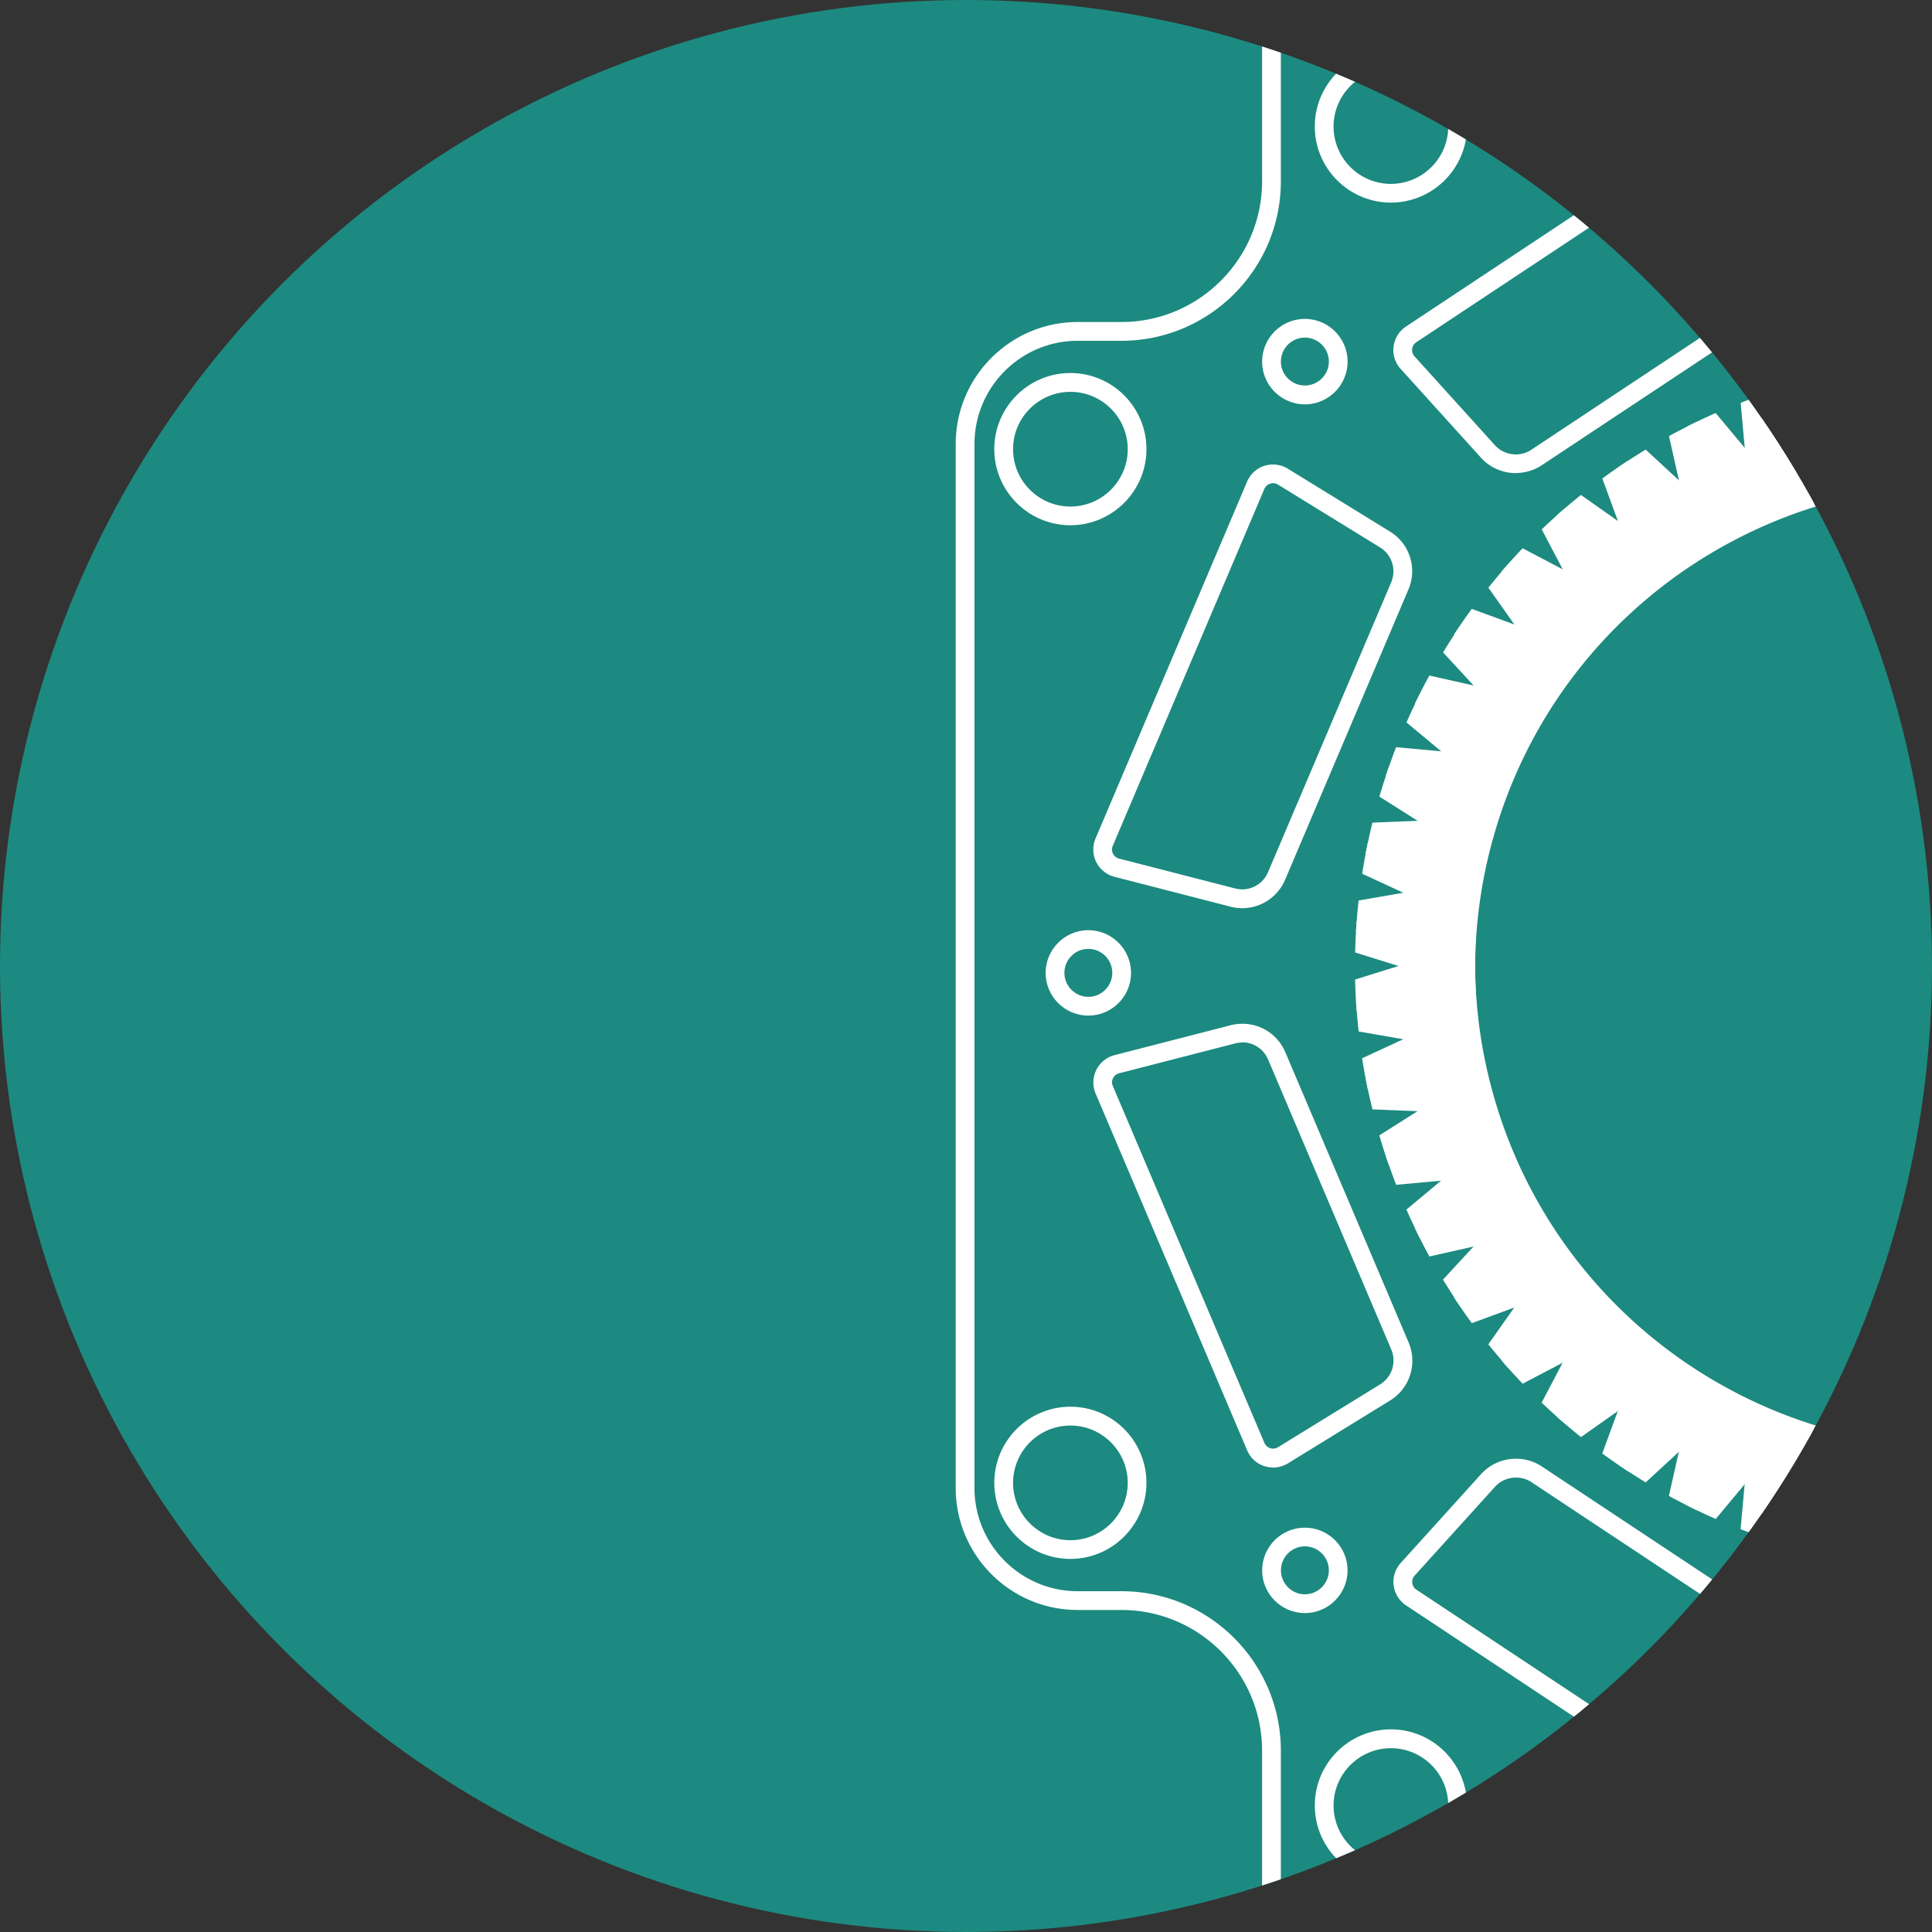 <svg id="Lager_1" data-name="Lager 1" xmlns="http://www.w3.org/2000/svg" viewBox="0 0 280 280"><rect x="0" y="0" width="280" height="280" fill="#333333" stroke="none"/><defs><clipPath id="clippath"><circle cx="140" cy="140" r="140" style="fill:none"/></clipPath><style>.cls-1{fill:#fff}</style></defs><circle cx="140" cy="140" r="140" style="fill:#1c8a80"/><g style="clip-path:url(#clippath)"><path class="cls-1" d="M180.05 131.62c-.57 0-1.15-.07-1.72-.22l-16.82-4.33a4.109 4.109 0 0 1-2.64-2.14 4.08 4.08 0 0 1-.1-3.4l21.97-51.73c.46-1.1 1.38-1.93 2.51-2.29 1.13-.36 2.36-.21 3.38.41l14.79 9.1a6.738 6.738 0 0 1 2.69 8.44l-17.85 42.01a6.75 6.75 0 0 1-6.23 4.15Zm4.45-61.59c-.14 0-.28.02-.42.07-.38.12-.68.39-.84.76l-21.97 51.73c-.16.37-.15.77.03 1.13.18.36.49.61.88.71l16.82 4.33c1.96.51 3.97-.48 4.77-2.35l17.85-42.01c.79-1.87.11-4-1.62-5.07l-14.79-9.1c-.22-.14-.46-.2-.71-.2ZM219.7 68.57c-1.87 0-3.74-.76-5.06-2.23l-11.65-12.88c-.8-.88-1.17-2.06-1.02-3.24.15-1.18.8-2.23 1.79-2.89l46.85-31.06a4.076 4.076 0 0 1 5.95 1.67l7.33 15.74c1.43 3.07.42 6.66-2.41 8.53l-38.04 25.22a6.79 6.79 0 0 1-3.74 1.12Zm33.16-50.26c-.26 0-.52.08-.75.23L205.26 49.6c-.33.22-.55.57-.6.96s.07.78.34 1.08l11.65 12.88c1.34 1.48 3.61 1.77 5.27.67l38.04-25.23c1.7-1.12 2.3-3.27 1.44-5.12l-7.33-15.74a1.36 1.36 0 0 0-1.23-.78ZM364.45 140.23l7.09-2.21c-.03-1.52-.11-3.02-.22-4.53l-7.27-1.51c-.08-.76-.16-1.51-.26-2.26l6.73-3.11c-.23-1.5-.5-2.99-.81-4.46l-7.4-.55c-.17-.74-.36-1.47-.55-2.2l6.27-3.97c-.43-1.45-.89-2.9-1.39-4.32l-7.41.42c-.27-.71-.55-1.41-.83-2.1l5.7-4.75c-.61-1.39-1.26-2.76-1.94-4.11l-7.29 1.38c-.36-.66-.72-1.32-1.1-1.97l5.03-5.45c-.79-1.29-1.61-2.57-2.46-3.82l-7.04 2.32c-.44-.61-.89-1.22-1.34-1.82l4.27-6.06c-.95-1.18-1.93-2.33-2.93-3.47l-6.68 3.22c-.52-.55-1.04-1.09-1.58-1.63l3.45-6.57a88.755 88.755 0 0 0-3.36-3.05l-6.2 4.07c-.59-.48-1.18-.95-1.78-1.42l2.56-6.97c-1.22-.89-2.46-1.75-3.72-2.58l-5.62 4.84c-.64-.4-1.29-.79-1.95-1.17l1.63-7.24c-1.32-.72-2.67-1.41-4.04-2.07l-4.94 5.54c-.69-.31-1.38-.61-2.08-.9l.67-7.39c-1.41-.54-2.83-1.05-4.28-1.53l-4.18 6.13c-.36-.11-.72-.22-1.08-.32l-1.09-.3-.3-7.41c-1.48-.36-2.96-.68-4.44-.97l-3.34 6.62c-.75-.12-1.49-.24-2.24-.34l-1.27-7.31c-1.51-.17-3.02-.29-4.52-.38l-2.45 7c-.76-.02-1.52-.04-2.27-.04l-2.21-7.09c-1.51.03-3.02.11-4.53.22l-1.51 7.27c-.76.08-1.51.16-2.26.26l-3.11-6.73c-1.5.23-2.99.5-4.46.81l-.55 7.4c-.74.17-1.47.36-2.2.55l-3.97-6.27c-1.45.43-2.9.89-4.32 1.39l.42 7.41c-.71.27-1.41.55-2.1.83l-4.75-5.7c-1.39.61-2.76 1.26-4.11 1.94l1.38 7.29c-.66.36-1.32.72-1.97 1.1l-5.45-5.03c-1.29.79-2.57 1.61-3.82 2.46l2.32 7.04c-.61.44-1.22.89-1.82 1.34l-6.06-4.27c-1.18.95-2.33 1.93-3.47 2.93l3.22 6.68c-.55.52-1.09 1.04-1.63 1.57l-6.57-3.45a88.755 88.755 0 0 0-3.05 3.36l4.07 6.2c-.48.59-.95 1.18-1.42 1.78l-6.97-2.56c-.89 1.22-1.75 2.46-2.58 3.72l4.84 5.62c-.4.64-.79 1.29-1.17 1.95l-7.24-1.63c-.72 1.32-1.41 2.67-2.07 4.04l5.54 4.94c-.31.69-.61 1.38-.9 2.08l-7.39-.67c-.54 1.41-1.05 2.83-1.53 4.28l6.13 4.18c-.11.36-.22.72-.32 1.08l-.3 1.09-7.41.3c-.36 1.48-.68 2.96-.97 4.44l6.62 3.34c-.12.75-.24 1.49-.34 2.24l-7.31 1.27c-.17 1.51-.29 3.02-.38 4.52l7 2.45c-.02.76-.04 1.52-.04 2.27l-7.09 2.21c.03 1.52.11 3.02.22 4.53l7.27 1.51c.08.76.16 1.51.26 2.26l-6.73 3.11c.23 1.5.5 2.99.81 4.46l7.4.55c.17.74.36 1.47.55 2.2l-6.27 3.97c.43 1.45.89 2.9 1.39 4.32l7.41-.42c.27.71.55 1.41.83 2.1l-5.7 4.75c.61 1.39 1.26 2.76 1.94 4.11l7.29-1.38c.36.66.72 1.32 1.1 1.97l-5.03 5.45c.79 1.29 1.61 2.57 2.46 3.82l7.04-2.32c.44.61.89 1.22 1.34 1.82l-4.27 6.06c.95 1.18 1.93 2.33 2.93 3.47l6.68-3.22c.52.55 1.04 1.09 1.57 1.63l-3.45 6.57c1.09 1.04 2.21 2.06 3.36 3.05l6.2-4.07c.59.48 1.18.95 1.78 1.42l-2.56 6.97c1.22.89 2.46 1.75 3.72 2.58l5.62-4.84c.64.4 1.29.79 1.95 1.17l-1.63 7.24c1.32.72 2.67 1.41 4.04 2.07l4.94-5.54c.69.31 1.38.61 2.08.9l-.67 7.39c1.41.54 2.83 1.05 4.28 1.53l4.18-6.13c.36.11.72.22 1.08.32l1.09.3.3 7.41c1.48.36 2.96.68 4.44.97l3.34-6.62c.75.12 1.49.24 2.24.34l1.27 7.31c1.51.17 3.02.29 4.52.38l2.45-7c.76.02 1.52.04 2.27.04l2.21 7.09c1.51-.03 3.02-.11 4.53-.22l1.51-7.27c.76-.08 1.51-.16 2.26-.26l3.11 6.73c1.5-.23 2.99-.5 4.46-.81l.55-7.4c.74-.17 1.47-.36 2.2-.55l3.97 6.27c1.45-.43 2.9-.89 4.32-1.39l-.42-7.41c.71-.27 1.41-.55 2.1-.83l4.75 5.7c1.39-.61 2.76-1.26 4.11-1.94l-1.38-7.29c.66-.36 1.32-.72 1.97-1.1l5.45 5.03c1.29-.79 2.57-1.61 3.82-2.46l-2.32-7.04c.61-.44 1.22-.89 1.82-1.34l6.06 4.27c1.18-.95 2.33-1.93 3.47-2.93l-3.22-6.68c.55-.52 1.09-1.04 1.63-1.57l6.57 3.45c1.04-1.09 2.06-2.21 3.05-3.36l-4.07-6.2c.48-.59.95-1.18 1.42-1.78l6.97 2.56c.89-1.22 1.75-2.46 2.58-3.72l-4.84-5.62c.4-.64.79-1.29 1.17-1.95l7.24 1.63c.72-1.32 1.41-2.67 2.07-4.04l-5.54-4.94c.31-.69.61-1.38.9-2.08l7.39.67c.54-1.41 1.05-2.83 1.53-4.28l-6.13-4.18c.11-.36.22-.72.32-1.08l.3-1.09 7.41-.3c.36-1.48.68-2.96.97-4.44l-6.62-3.34c.12-.75.24-1.49.34-2.24l7.31-1.27c.17-1.51.29-3.02.38-4.52l-7-2.45c.02-.76.04-1.52.04-2.27Zm-13.25 19.38c-10.65 37.19-49.43 58.71-86.62 48.07-37.19-10.65-58.71-49.43-48.07-86.62 10.65-37.19 49.43-58.71 86.62-48.07 37.19 10.65 58.71 49.43 48.07 86.62ZM141.23 140h-2.72V64.34c0-9.74 7.93-17.67 17.67-17.67h6.34c11.24 0 20.39-9.15 20.39-20.39V0h2.72v26.28c0 12.74-10.37 23.11-23.11 23.11h-6.34c-8.24 0-14.95 6.71-14.95 14.95V140Z"/><path class="cls-1" d="M155.13 76.12c-6.08 0-11.03-4.95-11.03-11.03s4.95-11.03 11.03-11.03 11.02 4.95 11.02 11.03-4.95 11.03-11.02 11.03Zm0-19.33c-4.58 0-8.31 3.73-8.31 8.31s3.73 8.31 8.31 8.31 8.31-3.73 8.31-8.31-3.73-8.31-8.31-8.31ZM201.58 29.36c-6.08 0-11.03-4.95-11.03-11.03S195.5 7.3 201.58 7.3s11.03 4.95 11.03 11.03-4.95 11.03-11.03 11.03Zm0-19.33c-4.58 0-8.31 3.73-8.31 8.31s3.73 8.31 8.31 8.31 8.31-3.73 8.31-8.31-3.73-8.31-8.31-8.31ZM189.11 58.6c-3.41 0-6.19-2.78-6.19-6.19s2.78-6.19 6.19-6.19 6.19 2.78 6.19 6.19-2.78 6.19-6.19 6.19Zm0-9.67c-1.91 0-3.47 1.56-3.47 3.47s1.56 3.47 3.47 3.47 3.48-1.56 3.48-3.47-1.56-3.47-3.48-3.47ZM184.5 212.68a4.059 4.059 0 0 1-3.75-2.48l-21.97-51.73a4.094 4.094 0 0 1 2.74-5.55l16.82-4.33c3.3-.84 6.63.81 7.95 3.93l17.85 42.02c1.32 3.12.19 6.67-2.69 8.44l-14.79 9.1c-.65.4-1.39.61-2.13.61Zm-4.46-61.59c-.34 0-.69.04-1.03.13l-16.82 4.33c-.39.1-.7.35-.88.71s-.19.76-.03 1.13l21.97 51.73a1.362 1.362 0 0 0 1.97.62l14.79-9.1a4.064 4.064 0 0 0 1.62-5.07l-17.85-42.02a4.06 4.06 0 0 0-3.74-2.49ZM252.87 264.4c-.79 0-1.58-.23-2.25-.68l-46.85-31.06a4.084 4.084 0 0 1-.77-6.14l11.65-12.88c2.24-2.48 6.02-2.95 8.8-1.11l38.04 25.22a6.758 6.758 0 0 1 2.41 8.53l-7.33 15.74a4.08 4.08 0 0 1-2.59 2.21c-.37.1-.74.15-1.11.15Zm-33.17-50.26c-1.12 0-2.24.46-3.03 1.33l-11.65 12.88c-.27.3-.39.68-.34 1.08.05.4.26.74.6.96l46.85 31.06c.33.22.74.28 1.12.18.38-.11.69-.37.86-.74l7.33-15.74c.86-1.84.25-4-1.44-5.12l-38.04-25.22c-.68-.45-1.47-.67-2.24-.67ZM364.41 137.5l7-2.45c-.09-1.5-.21-3.01-.38-4.52l-7.31-1.27c-.1-.75-.21-1.49-.34-2.24l6.62-3.34c-.28-1.48-.6-2.96-.97-4.44l-7.41-.3c-.1-.36-.19-.73-.3-1.09-.1-.36-.22-.72-.32-1.08l6.13-4.18c-.48-1.45-.99-2.87-1.53-4.28l-7.39.67c-.29-.7-.59-1.39-.9-2.08l5.54-4.94c-.66-1.37-1.35-2.72-2.07-4.04l-7.24 1.63c-.38-.66-.77-1.31-1.17-1.95l4.84-5.62c-.83-1.27-1.69-2.51-2.58-3.72l-6.97 2.56c-.46-.6-.94-1.19-1.42-1.78l4.07-6.2c-.99-1.15-2.01-2.27-3.05-3.36l-6.57 3.45c-.54-.53-1.08-1.06-1.63-1.57l3.22-6.68a80.202 80.202 0 0 0-3.47-2.93l-6.06 4.27c-.6-.46-1.21-.9-1.82-1.34l2.32-7.04c-1.25-.85-2.53-1.67-3.82-2.46l-5.45 5.03c-.65-.37-1.31-.74-1.97-1.1l1.38-7.29c-1.35-.68-2.72-1.33-4.11-1.94l-4.75 5.7c-.7-.29-1.4-.57-2.1-.83l.42-7.41c-1.43-.5-2.87-.96-4.32-1.39l-3.97 6.27c-.73-.19-1.46-.38-2.2-.55l-.55-7.4a85.1 85.1 0 0 0-4.46-.81l-3.11 6.73c-.75-.1-1.5-.19-2.26-.26l-1.51-7.27c-1.5-.11-3.01-.19-4.53-.22l-2.21 7.09c-.76 0-1.51.02-2.27.04l-2.45-7c-1.5.09-3.01.21-4.52.38l-1.27 7.31c-.75.1-1.49.21-2.24.34l-3.34-6.62c-1.48.28-2.96.6-4.44.97l-.3 7.41c-.36.1-.73.19-1.09.3-.36.1-.72.22-1.08.32l-4.18-6.13c-1.45.48-2.87.99-4.28 1.53l.67 7.39c-.7.29-1.39.59-2.08.9l-4.94-5.54c-1.37.66-2.72 1.35-4.04 2.07l1.63 7.24c-.66.38-1.31.77-1.95 1.17l-5.62-4.84c-1.27.83-2.51 1.69-3.72 2.58l2.56 6.97c-.6.46-1.19.94-1.78 1.42l-6.2-4.07c-1.15.99-2.27 2.01-3.36 3.05l3.45 6.57c-.53.54-1.06 1.08-1.57 1.63l-6.68-3.22a80.202 80.202 0 0 0-2.93 3.47l4.27 6.06c-.46.6-.9 1.21-1.34 1.82l-7.04-2.32c-.85 1.25-1.67 2.53-2.46 3.82l5.03 5.45c-.37.65-.74 1.31-1.1 1.97l-7.29-1.38c-.68 1.35-1.33 2.72-1.94 4.11l5.7 4.75c-.29.7-.57 1.4-.83 2.1l-7.41-.42c-.5 1.43-.96 2.87-1.39 4.32l6.27 3.97c-.19.73-.38 1.46-.55 2.2l-7.4.55a85.1 85.1 0 0 0-.81 4.46l6.73 3.11c-.1.75-.19 1.5-.26 2.26l-7.27 1.51c-.11 1.5-.19 3.01-.22 4.53l7.09 2.21c0 .76.02 1.51.04 2.27l-7 2.45c.09 1.5.21 3.01.38 4.52l7.31 1.27c.1.75.21 1.49.34 2.24l-6.62 3.34c.28 1.48.6 2.96.97 4.44l7.41.3c.1.36.19.73.3 1.09.1.36.22.72.32 1.08l-6.13 4.18c.48 1.45.99 2.87 1.53 4.28l7.39-.67c.29.7.59 1.39.9 2.08l-5.54 4.94c.66 1.37 1.35 2.72 2.07 4.04l7.24-1.63c.38.66.77 1.31 1.17 1.95l-4.84 5.62c.83 1.27 1.69 2.51 2.58 3.72l6.97-2.56c.46.6.94 1.19 1.42 1.78l-4.07 6.2c.99 1.15 2.01 2.27 3.05 3.36l6.57-3.45a80 80 0 0 0 1.63 1.57l-3.22 6.68c1.13 1.01 2.29 1.99 3.47 2.93l6.06-4.27c.6.46 1.21.9 1.82 1.34l-2.32 7.04c1.25.85 2.53 1.67 3.82 2.46l5.45-5.03c.65.37 1.31.74 1.97 1.1l-1.38 7.29c1.35.68 2.72 1.33 4.11 1.94l4.75-5.7c.7.29 1.4.57 2.1.83l-.42 7.41c1.43.5 2.87.96 4.32 1.39l3.97-6.27c.73.19 1.46.38 2.2.55l.55 7.4c1.48.31 2.97.58 4.46.81l3.11-6.73c.75.1 1.5.19 2.26.26l1.51 7.27c1.5.11 3.01.19 4.53.22l2.21-7.09c.76 0 1.51-.02 2.27-.04l2.45 7c1.5-.09 3.01-.21 4.52-.38l1.27-7.31c.75-.1 1.49-.21 2.24-.34l3.34 6.62c1.48-.28 2.96-.6 4.44-.97l.3-7.41c.36-.1.73-.19 1.09-.3.36-.1.72-.22 1.08-.32l4.18 6.13c1.45-.48 2.87-.99 4.28-1.53l-.67-7.39c.7-.29 1.39-.59 2.08-.9l4.94 5.54c1.37-.66 2.72-1.35 4.04-2.07l-1.63-7.24c.66-.38 1.31-.77 1.95-1.17l5.62 4.84c1.27-.83 2.51-1.69 3.72-2.58l-2.56-6.97c.6-.46 1.19-.94 1.78-1.42l6.2 4.07c1.15-.99 2.27-2.01 3.36-3.05l-3.45-6.57c.53-.54 1.06-1.08 1.58-1.63l6.68 3.22c1.01-1.13 1.99-2.29 2.93-3.47l-4.27-6.06c.46-.6.9-1.21 1.34-1.82l7.04 2.32c.85-1.25 1.67-2.53 2.46-3.82l-5.03-5.45c.37-.65.74-1.31 1.1-1.97l7.29 1.38c.68-1.35 1.33-2.72 1.94-4.11l-5.7-4.75c.29-.7.57-1.4.83-2.1l7.41.42c.5-1.43.96-2.87 1.39-4.32l-6.27-3.97c.19-.73.38-1.46.55-2.2l7.4-.55c.31-1.48.58-2.97.81-4.46l-6.73-3.11c.1-.75.19-1.5.26-2.26l7.27-1.51c.11-1.5.19-3.01.22-4.53l-7.09-2.21c0-.76-.02-1.51-.04-2.27Zm-61.28 69.51c-37.19 10.65-75.98-10.87-86.62-48.07-10.65-37.19 10.87-75.98 48.07-86.62 37.19-10.65 75.98 10.87 86.62 48.07 10.65 37.19-10.87 75.98-48.07 86.62ZM185.63 280h-2.72v-26.28c0-11.24-9.15-20.39-20.39-20.39h-6.34c-9.74 0-17.67-7.93-17.67-17.67V140h2.72v75.66c0 8.24 6.71 14.95 14.95 14.95h6.34c12.74 0 23.11 10.37 23.11 23.11V280Z"/><path class="cls-1" d="M155.13 225.93c-6.08 0-11.03-4.95-11.03-11.03s4.95-11.03 11.03-11.03 11.02 4.95 11.02 11.03-4.95 11.03-11.02 11.03Zm0-19.33c-4.58 0-8.31 3.73-8.31 8.31s3.73 8.31 8.31 8.31 8.31-3.73 8.31-8.31-3.73-8.31-8.31-8.31ZM201.58 272.69c-6.08 0-11.03-4.95-11.03-11.03s4.95-11.03 11.03-11.03 11.03 4.95 11.03 11.03-4.95 11.03-11.03 11.03Zm0-19.33c-4.58 0-8.31 3.73-8.31 8.31s3.73 8.31 8.31 8.31 8.31-3.73 8.31-8.31-3.73-8.31-8.31-8.31ZM157.73 147.19c-3.41 0-6.19-2.78-6.19-6.19s2.78-6.19 6.19-6.19 6.19 2.78 6.19 6.19-2.78 6.19-6.19 6.19Zm0-9.67c-1.92 0-3.47 1.56-3.47 3.47s1.56 3.48 3.47 3.48 3.47-1.56 3.47-3.48-1.56-3.47-3.47-3.47ZM189.11 233.78c-3.41 0-6.19-2.78-6.19-6.19s2.78-6.19 6.19-6.19 6.19 2.78 6.19 6.19-2.78 6.19-6.19 6.19Zm0-9.67c-1.91 0-3.47 1.56-3.47 3.47s1.56 3.48 3.47 3.48 3.48-1.56 3.48-3.48-1.56-3.47-3.48-3.47Z"/></g></svg>
